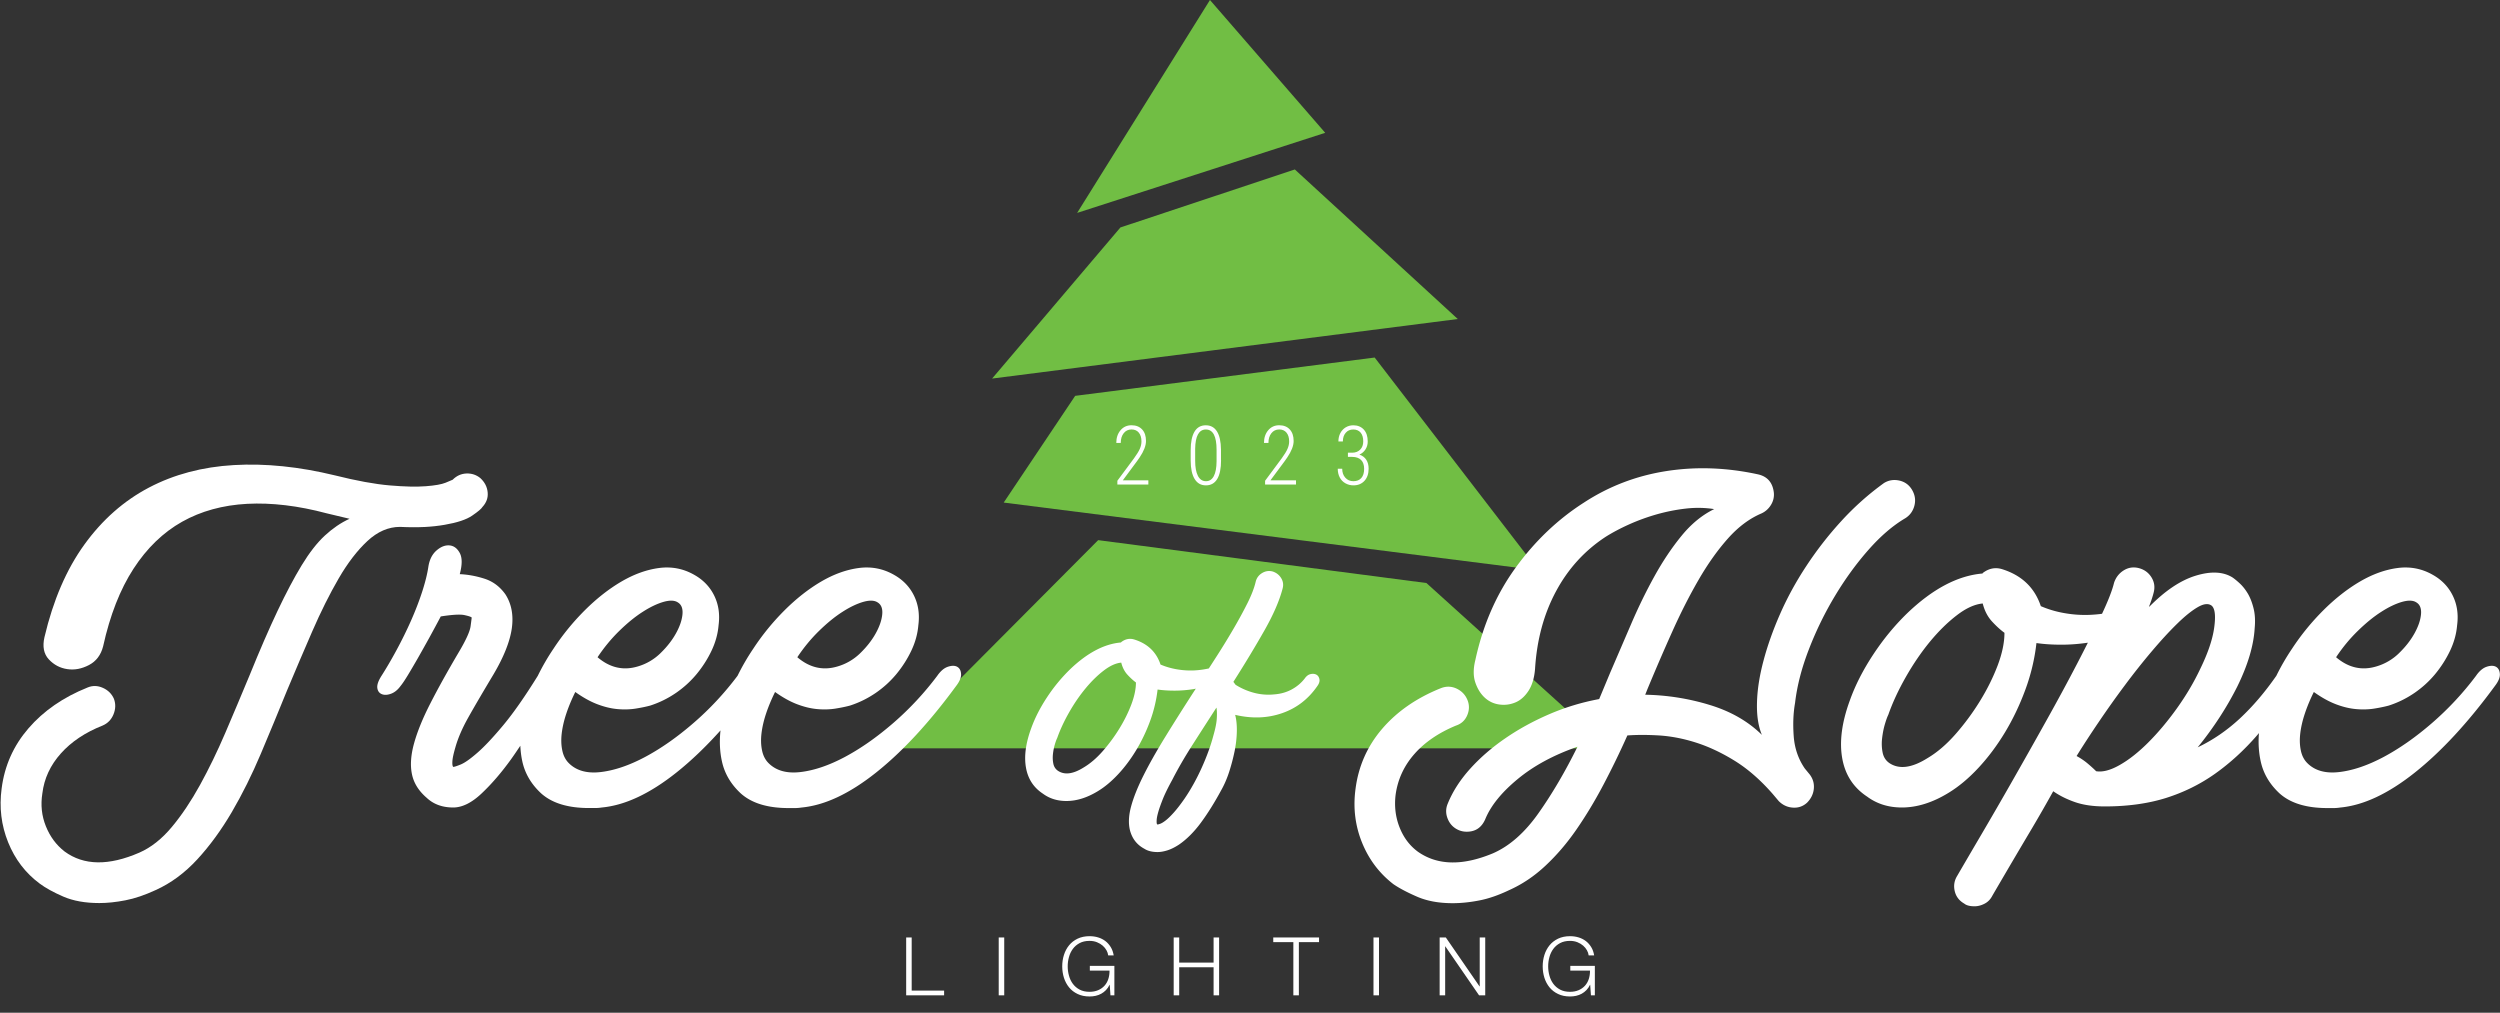 <svg xmlns="http://www.w3.org/2000/svg" xml:space="preserve" id="Layer_1" x="0" y="0" style="enable-background:new 0 0 612.11 247.97" version="1.1" viewBox="0 0 612.11 247.97">
  <rect x="0" y="0" width="612.11" height="247.97" fill="#333333" stroke="none"/>
  <style>
    .letter-fill{fill:#ffffff;filter: drop-shadow(0px 0px 3px rgb(255 255 255 / 0.5));}
  </style>
  <path id="tree" d="m296.25 0-32.52 52.13 60.74-19.61zm20.78 41.49-42.7 14.2-31.42 37 114.02-14.58zm-53.78 55.43-17.5 26.13 130.9 16.6-40.07-52.11zm86 45.83 44.8 40.48H218.14l50.74-50.98z" style="fill:#71be44"/>
  <g id="tree-of-hope">
    <path d="M103.99 129.03c1.73-.09 3.34-.27 4.85-.53 3.1-.53 5.36-1.28 6.78-2.26 1.42-.97 2.26-1.68 2.52-2.13.97-1.06 1.4-2.26 1.26-3.59-.13-1.33-.73-2.48-1.79-3.46-.98-.8-2.11-1.17-3.39-1.13-1.29.05-2.41.55-3.39 1.53-.18.09-.75.33-1.73.73-.98.4-2.59.69-4.85.86-2.26.18-5.21.11-8.84-.2s-8.11-1.13-13.42-2.46c-8.77-2.13-17.01-2.97-24.72-2.52-7.71.44-14.64 2.28-20.8 5.51-6.16 3.24-11.43 7.89-15.81 13.95-4.39 6.07-7.64 13.62-9.77 22.66-.53 2.3-.18 4.12 1.06 5.45s2.75 2.13 4.52 2.39c1.77.27 3.54-.07 5.32-1 1.77-.93 2.92-2.46 3.46-4.58 1.68-7.62 4.16-13.95 7.44-19 3.28-5.05 7.24-8.88 11.89-11.5 4.65-2.61 9.97-4.07 15.95-4.39 5.98-.31 12.47.46 19.47 2.33l5.58 1.33c-2.13.98-4.14 2.35-6.05 4.12-1.91 1.77-3.79 4.19-5.65 7.24-1.86 3.06-3.83 6.78-5.91 11.16-2.08 4.39-4.36 9.63-6.84 15.75-1.95 4.7-3.92 9.37-5.91 14.02-1.99 4.65-4.08 8.95-6.25 12.89-2.17 3.94-4.47 7.38-6.91 10.3-2.44 2.92-5.07 5-7.91 6.25-7.53 3.28-13.64 3.19-18.34-.27-2.04-1.59-3.57-3.65-4.58-6.18-1.02-2.53-1.31-5.21-.86-8.04.44-3.63 1.95-6.89 4.52-9.77 2.57-2.88 5.98-5.16 10.23-6.84 1.24-.53 2.13-1.44 2.66-2.72.53-1.28.58-2.54.13-3.79-.53-1.24-1.44-2.15-2.72-2.72-1.29-.58-2.55-.6-3.79-.07-5.94 2.39-10.74 5.71-14.42 9.97-3.68 4.25-5.87 9.17-6.58 14.75-.62 4.61-.09 8.99 1.59 13.16 1.68 4.16 4.25 7.53 7.71 10.1 1.42 1.06 3.34 2.13 5.78 3.19 2.44 1.06 5.38 1.59 8.84 1.59 1.95 0 4.07-.22 6.38-.67 2.3-.44 4.78-1.29 7.44-2.52 3.72-1.68 7.11-4.19 10.17-7.51 3.06-3.32 5.87-7.18 8.44-11.56 2.57-4.39 4.94-9.15 7.11-14.29 2.17-5.14 4.32-10.32 6.44-15.55 2.04-4.87 4.1-9.7 6.18-14.48 2.08-4.78 4.23-9.08 6.44-12.89 2.21-3.81 4.56-6.86 7.04-9.17 2.48-2.3 5.14-3.46 7.97-3.46 2.31.11 4.33.11 6.06.02z" class="letter-fill"/>
    <path d="M234.35 163.25c-.58-.31-1.33-.31-2.26 0-.93.31-1.79 1.04-2.59 2.19-3.19 4.25-6.78 8.11-10.76 11.56s-7.93 6.22-11.83 8.31c-3.9 2.08-7.53 3.32-10.9 3.72-3.37.4-5.98-.33-7.84-2.19-.8-.8-1.33-1.84-1.59-3.12-.27-1.28-.31-2.68-.13-4.19.18-1.5.55-3.12 1.13-4.85.58-1.73 1.31-3.48 2.19-5.25 1.86 1.33 3.65 2.33 5.38 2.99s3.39 1.06 4.98 1.2 3.08.09 4.45-.13 2.55-.47 3.52-.73c2.21-.71 4.3-1.73 6.25-3.06 1.95-1.33 3.65-2.88 5.12-4.65 1.46-1.77 2.68-3.67 3.65-5.71.97-2.04 1.55-4.12 1.73-6.25.35-2.66 0-5.07-1.06-7.24s-2.7-3.88-4.92-5.12c-2.66-1.51-5.51-2.06-8.57-1.66-3.06.4-6.14 1.51-9.24 3.32-3.1 1.82-6.09 4.17-8.97 7.04-2.88 2.88-5.43 6-7.64 9.37a56.31 56.31 0 0 0-3.86 6.65c-3.19 4.25-6.77 8.1-10.76 11.55-3.99 3.46-7.93 6.22-11.83 8.31-3.9 2.08-7.53 3.32-10.9 3.72-3.37.4-5.98-.33-7.84-2.19-.8-.8-1.33-1.84-1.59-3.12-.27-1.28-.31-2.68-.13-4.19.18-1.5.55-3.12 1.13-4.85.58-1.73 1.31-3.48 2.19-5.25 1.86 1.33 3.65 2.33 5.38 2.99s3.39 1.06 4.98 1.2 3.08.09 4.45-.13 2.55-.47 3.52-.73c2.21-.71 4.3-1.73 6.25-3.06 1.95-1.33 3.65-2.88 5.12-4.65 1.46-1.77 2.68-3.67 3.65-5.71.97-2.04 1.55-4.12 1.73-6.25.35-2.66 0-5.07-1.06-7.24s-2.7-3.88-4.92-5.12c-2.66-1.51-5.51-2.06-8.57-1.66-3.06.4-6.14 1.51-9.24 3.32-3.1 1.82-6.09 4.17-8.97 7.04-2.88 2.88-5.43 6-7.64 9.37a55.65 55.65 0 0 0-3.86 6.66c-3.18 5.13-6.02 9.18-8.49 12.14-2.48 2.97-4.58 5.21-6.31 6.71-1.73 1.51-3.08 2.46-4.05 2.86-.98.4-1.59.6-1.86.6-.18-.18-.25-.64-.2-1.4.04-.75.29-1.88.73-3.39.62-2.21 1.66-4.63 3.12-7.24 1.46-2.61 3.52-6.13 6.18-10.57 2.57-4.34 4.07-8.13 4.52-11.36.44-3.23-.09-6-1.59-8.31-1.33-1.86-3.01-3.12-5.05-3.79-2.04-.66-4.08-1.04-6.11-1.13.62-2.3.62-4.03 0-5.18-.62-1.15-1.46-1.77-2.52-1.86-1.06-.09-2.13.33-3.19 1.26-1.06.93-1.73 2.28-1.99 4.05-.27 1.77-.78 3.81-1.53 6.11-.75 2.3-1.66 4.65-2.72 7.04a101.96 101.96 0 0 1-3.46 7.04c-1.24 2.3-2.48 4.43-3.72 6.38-.8 1.24-1.15 2.24-1.06 2.99.09.75.44 1.26 1.06 1.53s1.37.25 2.26-.07c.88-.31 1.68-.95 2.39-1.93.44-.53 1.04-1.42 1.79-2.66.75-1.24 1.57-2.64 2.46-4.19.88-1.55 1.81-3.21 2.79-4.98.97-1.77 1.9-3.5 2.79-5.18 2.83-.44 4.76-.55 5.78-.33 1.02.22 1.62.42 1.79.6 0 .09-.09.8-.27 2.13-.18 1.33-1.2 3.54-3.06 6.64-2.66 4.52-4.92 8.59-6.78 12.23-1.86 3.63-3.19 6.89-3.99 9.77-.8 2.88-.98 5.4-.53 7.57.44 2.17 1.64 4.1 3.59 5.78 1.68 1.59 3.85 2.39 6.51 2.39 2.21 0 4.54-1.15 6.98-3.46 2.44-2.3 4.8-5.05 7.11-8.24.81-1.12 1.57-2.27 2.35-3.42.06 1.34.22 2.66.51 3.95.66 2.92 2.19 5.49 4.58 7.71 2.66 2.39 6.56 3.59 11.69 3.59h1.59c.53 0 1.06-.05 1.59-.13 5.67-.53 11.76-3.39 18.27-8.57 3.59-2.85 7.18-6.3 10.78-10.3-.29 2.68-.18 5.25.38 7.71.66 2.92 2.19 5.49 4.58 7.71 2.66 2.39 6.56 3.59 11.69 3.59h1.59c.53 0 1.06-.05 1.59-.13 5.67-.53 11.76-3.39 18.27-8.57s13.04-12.25 19.6-21.2c.88-1.15 1.28-2.15 1.2-2.99-.06-.82-.39-1.4-.96-1.71zm-33.82-8.77c1.95-1.9 3.85-3.46 5.71-4.65 1.86-1.2 3.57-2.01 5.12-2.46 1.55-.44 2.72-.4 3.52.13.88.53 1.26 1.51 1.13 2.92-.13 1.42-.66 2.97-1.59 4.65-.93 1.68-2.19 3.3-3.79 4.85a13.207 13.207 0 0 1-5.58 3.26c-3.54 1.06-6.82.31-9.83-2.26 1.59-2.39 3.36-4.53 5.31-6.44zm-48.91 0c1.95-1.9 3.85-3.46 5.71-4.65 1.86-1.2 3.57-2.01 5.12-2.46 1.55-.44 2.72-.4 3.52.13.88.53 1.26 1.51 1.13 2.92-.13 1.42-.66 2.97-1.59 4.65-.93 1.68-2.19 3.3-3.79 4.85a13.207 13.207 0 0 1-5.58 3.26c-3.54 1.06-6.82.31-9.83-2.26 1.59-2.39 3.36-4.53 5.31-6.44zm170.67 10.7c-.39-.21-.86-.25-1.4-.13-.54.12-1.02.48-1.44 1.08-.84 1.08-1.89 1.97-3.15 2.66-1.26.69-2.67 1.1-4.23 1.22-1.68.18-3.33.06-4.95-.36s-3.15-1.08-4.59-1.98l-.54-.72c2.82-4.44 5.34-8.61 7.56-12.52 2.22-3.9 3.72-7.35 4.5-10.36.24-.9.12-1.74-.36-2.52s-1.17-1.32-2.07-1.62c-.9-.24-1.76-.12-2.57.36-.81.48-1.34 1.17-1.58 2.07-.36 1.56-1.04 3.33-2.03 5.31-.99 1.98-2.16 4.13-3.51 6.44-1.35 2.31-2.82 4.7-4.41 7.16l-1.54 2.39c-1.15.26-2.36.43-3.63.49-1.38.06-2.78-.03-4.19-.27-1.41-.24-2.75-.63-4.01-1.17-1.02-3.06-3.15-5.1-6.39-6.12-1.14-.36-2.22-.15-3.24.63 0 .06-.03.09-.09.09-4.08.36-8.23 2.55-12.43 6.57a41.05 41.05 0 0 0-5.67 6.89c-1.68 2.55-2.97 5.09-3.87 7.61-1.32 3.6-1.74 6.79-1.26 9.55.48 2.76 1.86 4.89 4.14 6.39 1.62 1.2 3.54 1.8 5.76 1.8 2.52 0 5.1-.81 7.74-2.43 1.68-1.02 3.33-2.4 4.95-4.14s3.09-3.71 4.41-5.9c1.32-2.19 2.45-4.55 3.38-7.07.93-2.52 1.54-5.1 1.85-7.75 1.26.18 2.64.27 4.14.27 1.5 0 3.03-.12 4.59-.36.21-.03.41-.09.62-.12-.03.04-.05.08-.08.12-2.76 4.26-5.22 8.15-7.38 11.66s-3.95 6.68-5.36 9.5c-1.41 2.82-2.42 5.34-3.02 7.56-.6 2.22-.69 4.17-.27 5.85.54 2.04 1.71 3.54 3.51 4.5.84.54 1.92.81 3.24.81.72 0 1.52-.14 2.39-.41.87-.27 1.82-.74 2.84-1.4 1.92-1.32 3.72-3.12 5.4-5.4 1.68-2.28 3.33-4.92 4.95-7.92.78-1.38 1.44-2.91 1.98-4.59.54-1.68.97-3.35 1.31-5 .33-1.65.51-3.26.54-4.82.03-1.56-.11-2.91-.41-4.05 4.08.96 7.91.83 11.48-.41 3.57-1.23 6.47-3.47 8.69-6.71.42-.6.57-1.16.45-1.67-.11-.49-.36-.85-.75-1.06zm-45.3 7.33c-.75 1.98-1.73 3.95-2.93 5.9-1.2 1.95-2.55 3.78-4.05 5.49-1.5 1.71-3.06 3.05-4.68 4.01-2.58 1.62-4.68 1.89-6.3.81-.6-.42-.98-1-1.13-1.76-.15-.75-.18-1.53-.09-2.34s.24-1.58.45-2.3c.21-.72.41-1.26.59-1.62.72-2.04 1.7-4.14 2.93-6.3 1.23-2.16 2.57-4.11 4.01-5.85 1.44-1.74 2.93-3.2 4.46-4.37 1.53-1.17 2.96-1.82 4.28-1.94.3 1.2.81 2.19 1.53 2.97.72.78 1.41 1.41 2.07 1.89-.01 1.63-.39 3.43-1.14 5.41zm20.94 3.34c-.06 1.08-.33 2.46-.81 4.14-.66 2.52-1.62 5.18-2.88 7.97-1.26 2.79-2.67 5.33-4.23 7.61-.96 1.38-1.82 2.49-2.57 3.33-.75.84-1.41 1.49-1.98 1.94-.57.45-1.04.73-1.4.86-.36.12-.57.18-.63.18-.06 0-.12-.06-.18-.18-.06-.18-.07-.51-.04-.99.03-.48.17-1.14.41-1.98.24-.84.62-1.89 1.12-3.15.51-1.26 1.28-2.82 2.3-4.68 1.38-2.7 3.03-5.55 4.95-8.55 1.92-3 3.87-6.03 5.85-9.1.12.65.15 1.52.09 2.6zm145.01-16.98c1.77-4.56 3.9-8.9 6.38-13.02 2.48-4.12 5.2-7.86 8.17-11.23 2.97-3.37 5.96-5.93 8.97-7.71 1.15-.71 1.9-1.73 2.26-3.06.35-1.33.18-2.61-.53-3.85-.71-1.24-1.75-2.01-3.12-2.33-1.37-.31-2.64-.11-3.79.6a68.072 68.072 0 0 0-10.5 9.37 87.57 87.57 0 0 0-8.57 11.03c-2.53 3.85-4.65 7.75-6.38 11.69-1.73 3.94-3.08 7.75-4.05 11.43-.98 3.68-1.51 7.09-1.59 10.23-.09 3.15.31 5.78 1.2 7.91-3.37-3.32-7.64-5.77-12.82-7.34a57.4 57.4 0 0 0-15.75-2.49l.53-1.33c1.95-4.7 3.96-9.37 6.05-14.02 2.08-4.65 4.25-8.92 6.51-12.82 2.26-3.9 4.65-7.26 7.18-10.1 2.53-2.83 5.25-4.87 8.17-6.11.97-.44 1.75-1.13 2.33-2.06.58-.93.82-1.93.73-2.99-.27-2.48-1.55-3.99-3.85-4.52-7.71-1.68-15.22-1.95-22.53-.8-7.31 1.15-14.02 3.72-20.13 7.71-6.38 4.08-11.94 9.37-16.68 15.88-4.74 6.51-8.04 14.07-9.9 22.66-.53 2.13-.53 3.97 0 5.52.53 1.55 1.31 2.79 2.33 3.72 1.02.93 2.21 1.48 3.59 1.66 1.37.18 2.68 0 3.92-.53 1.24-.53 2.3-1.48 3.19-2.85.88-1.37 1.42-3.17 1.59-5.38.44-7.09 2.15-13.4 5.12-18.94 2.97-5.54 7.02-9.99 12.16-13.36 1.68-1.06 3.61-2.08 5.78-3.06 2.17-.97 4.43-1.79 6.78-2.46 2.35-.66 4.72-1.13 7.11-1.4 2.39-.27 4.7-.22 6.91.13-2.92 1.42-5.58 3.59-7.97 6.51-2.39 2.92-4.61 6.23-6.64 9.9-2.04 3.68-3.94 7.57-5.71 11.69-1.77 4.12-3.5 8.13-5.18 12.03l-2.66 6.38c-4.25.79-8.33 2.03-12.23 3.71-3.9 1.68-7.49 3.65-10.76 5.9-3.28 2.25-6.14 4.73-8.57 7.42-2.44 2.7-4.28 5.54-5.51 8.55-.53 1.24-.53 2.49 0 3.78.53 1.28 1.42 2.18 2.66 2.72.62.27 1.28.4 1.99.4 2.13 0 3.63-1.02 4.52-3.05 1.33-3.27 3.96-6.54 7.91-9.81 3.94-3.27 8.84-5.92 14.68-7.95-3.01 6.1-6.2 11.53-9.57 16.3-3.37 4.77-7.09 8.04-11.16 9.81-7.44 3.09-13.55 2.96-18.34-.4-2.04-1.5-3.54-3.51-4.52-6.03-.98-2.52-1.29-5.19-.93-8.02.53-3.71 2.06-7 4.58-9.87 2.52-2.87 5.91-5.19 10.17-6.96 1.33-.44 2.26-1.3 2.79-2.58.53-1.28.53-2.54 0-3.78-.53-1.24-1.42-2.14-2.66-2.72-1.24-.57-2.53-.6-3.85-.07-5.94 2.39-10.72 5.71-14.35 9.95-3.63 4.24-5.8 9.15-6.51 14.71-.62 4.59-.09 8.97 1.59 13.12 1.68 4.15 4.25 7.55 7.71 10.21 1.42.97 3.34 1.99 5.78 3.05 2.44 1.06 5.34 1.59 8.7 1.59 2.04 0 4.21-.22 6.51-.67 2.3-.44 4.74-1.29 7.31-2.52 3.19-1.42 6.16-3.41 8.9-5.98 2.75-2.57 5.27-5.51 7.57-8.84 2.3-3.32 4.5-6.96 6.58-10.9 2.08-3.94 4.05-7.99 5.91-12.16 2.3-.17 4.89-.17 7.77 0 2.88.18 5.87.75 8.97 1.73 3.1.98 6.27 2.46 9.5 4.45 3.23 1.99 6.36 4.72 9.37 8.17l1.46 1.73c.97.97 2.13 1.51 3.46 1.59 1.33.09 2.48-.31 3.46-1.2.97-.98 1.53-2.11 1.66-3.39s-.2-2.46-1-3.52l-1.2-1.46c-1.59-2.3-2.5-4.94-2.72-7.9-.22-2.97-.11-5.69.33-8.17.5-4.26 1.65-8.67 3.43-13.23zm168.17 4.38c-.58-.31-1.33-.31-2.26 0-.93.31-1.79 1.04-2.59 2.19A74.22 74.22 0 0 1 595.5 177c-3.99 3.46-7.93 6.22-11.83 8.31-3.9 2.08-7.53 3.32-10.9 3.72-3.37.4-5.98-.33-7.84-2.19-.8-.8-1.33-1.84-1.59-3.12-.27-1.28-.31-2.68-.13-4.19.18-1.5.55-3.12 1.13-4.85.58-1.73 1.31-3.48 2.19-5.25 1.86 1.33 3.66 2.33 5.38 2.99s3.39 1.06 4.98 1.2 3.08.09 4.45-.13 2.55-.47 3.52-.73c2.21-.71 4.3-1.73 6.25-3.06 1.95-1.33 3.65-2.88 5.12-4.65 1.46-1.77 2.68-3.67 3.65-5.71.97-2.04 1.55-4.12 1.73-6.25.35-2.66 0-5.07-1.06-7.24s-2.7-3.88-4.92-5.12c-2.66-1.51-5.52-2.06-8.57-1.66-3.06.4-6.14 1.51-9.24 3.32-3.1 1.82-6.09 4.17-8.97 7.04-2.88 2.88-5.43 6-7.64 9.37a55.65 55.65 0 0 0-3.86 6.66c-2.83 4.07-5.82 7.56-8.96 10.48-3.15 2.92-6.58 5.27-10.3 7.04 1.95-2.39 3.74-4.85 5.38-7.38a77.78 77.78 0 0 0 4.32-7.51c2.57-5.23 3.99-9.97 4.25-14.22.18-1.86.09-3.5-.27-4.92-.35-1.42-.82-2.61-1.39-3.59-.58-.97-1.22-1.79-1.93-2.46-.71-.66-1.33-1.17-1.86-1.53-2.3-1.42-5.32-1.55-9.04-.4-3.68 1.14-7.45 3.67-11.31 7.59a.487.487 0 0 0-.04-.11c.49-1.24.86-2.36 1.11-3.36.35-1.33.18-2.57-.53-3.72-.71-1.15-1.73-1.9-3.06-2.26-1.33-.35-2.57-.18-3.72.53-1.15.71-1.95 1.73-2.39 3.06-.43 1.79-1.41 4.32-2.94 7.58-.94.13-1.91.21-2.9.26-2.04.09-4.1-.04-6.18-.4-2.08-.35-4.05-.93-5.91-1.73-1.51-4.52-4.65-7.53-9.44-9.04-1.68-.53-3.28-.22-4.78.93 0 .09-.05.13-.13.13-6.03.53-12.14 3.77-18.34 9.7-3.1 3.01-5.89 6.4-8.37 10.17-2.48 3.77-4.39 7.51-5.71 11.23-1.95 5.32-2.57 10.01-1.86 14.09.71 4.08 2.75 7.22 6.11 9.43 2.39 1.77 5.23 2.66 8.5 2.66 3.72 0 7.53-1.2 11.43-3.59 2.48-1.51 4.92-3.54 7.31-6.11 2.39-2.57 4.56-5.47 6.51-8.7 1.95-3.23 3.61-6.71 4.98-10.43 1.37-3.72 2.28-7.53 2.72-11.43 1.86.27 3.9.4 6.11.4 2.12 0 4.28-.17 6.48-.49-.83 1.64-1.69 3.34-2.63 5.14-2.3 4.43-4.83 9.1-7.58 14.02-2.74 4.92-5.47 9.75-8.17 14.49s-5.25 9.15-7.64 13.22c-2.39 4.07-4.39 7.49-5.98 10.23-.71 1.15-.91 2.39-.6 3.72.31 1.33 1.09 2.35 2.33 3.06.53.44 1.37.66 2.52.66.8 0 1.59-.2 2.39-.6.8-.4 1.42-1 1.86-1.79.35-.62 1-1.73 1.93-3.32.93-1.59 2.06-3.52 3.39-5.78 1.33-2.26 2.84-4.81 4.52-7.64 1.68-2.84 3.41-5.85 5.18-9.04 1.51 1.06 3.28 1.95 5.32 2.66 2.04.71 4.47 1.06 7.31 1.06 5.58 0 10.56-.69 14.95-2.06 4.38-1.38 8.42-3.37 12.09-5.98 3.67-2.61 7.11-5.76 10.3-9.44.13-.16.27-.32.4-.48-.2 2.45-.05 4.8.46 7.06.66 2.92 2.19 5.49 4.58 7.71 2.66 2.39 6.56 3.59 11.69 3.59h1.59c.53 0 1.06-.05 1.59-.13 5.67-.53 11.76-3.39 18.27-8.57s13.04-12.25 19.6-21.2c.88-1.15 1.28-2.15 1.2-2.99-.06-.82-.39-1.4-.96-1.71zm-33.82-8.77c1.95-1.9 3.85-3.46 5.71-4.65 1.86-1.2 3.57-2.01 5.12-2.46 1.55-.44 2.72-.4 3.52.13.88.53 1.26 1.51 1.13 2.92-.13 1.42-.66 2.97-1.59 4.65-.93 1.68-2.19 3.3-3.79 4.85a13.207 13.207 0 0 1-5.58 3.26c-3.54 1.06-6.82.31-9.83-2.26 1.58-2.39 3.35-4.53 5.31-6.44zm-88.17 8.44c-1.11 2.92-2.55 5.83-4.32 8.7a60.342 60.342 0 0 1-5.98 8.11c-2.22 2.53-4.52 4.5-6.91 5.91-3.81 2.39-6.91 2.79-9.3 1.2-.89-.62-1.44-1.48-1.66-2.59-.22-1.11-.27-2.26-.13-3.46s.35-2.33.66-3.39c.31-1.06.6-1.86.86-2.39 1.06-3.01 2.5-6.11 4.32-9.3 1.82-3.19 3.79-6.07 5.91-8.64 2.13-2.57 4.32-4.72 6.58-6.45s4.36-2.68 6.31-2.86c.44 1.77 1.2 3.23 2.26 4.39 1.06 1.15 2.08 2.08 3.06 2.79 0 2.4-.56 5.05-1.66 7.98zm36.87 18.87c-2.39 2.39-4.72 4.23-6.98 5.51-2.26 1.29-4.19 1.79-5.78 1.53-.62-.62-1.33-1.26-2.13-1.93-.8-.67-1.68-1.26-2.66-1.79 1.59-2.57 3.41-5.36 5.45-8.37 2.04-3.01 4.16-6 6.38-8.97 2.21-2.97 4.43-5.76 6.64-8.37 2.21-2.61 4.27-4.85 6.18-6.71 1.9-1.86 3.59-3.21 5.05-4.05 1.46-.84 2.59-.95 3.39-.33.8.71 1 2.5.6 5.38s-1.53 6.22-3.39 10.03c-1.59 3.37-3.52 6.62-5.78 9.77-2.25 3.14-4.58 5.91-6.97 8.3z" class="letter-fill"/>
  </g>
  <path id="lighting" d="M223.22 229.53v13.02h7.94v1.15h-9.29v-14.17h1.35zm22.66 0v14.17h-1.35v-14.17h1.35zm26.01 14.17-.18-2.58h-.04c-.24.5-.53.94-.88 1.3-.35.36-.74.66-1.16.89-.42.23-.88.4-1.36.51-.48.11-.98.16-1.5.16-1.11 0-2.09-.2-2.93-.61-.84-.4-1.54-.94-2.09-1.62s-.97-1.46-1.25-2.34c-.28-.89-.42-1.82-.42-2.8s.14-1.91.42-2.8c.28-.89.7-1.67 1.25-2.35s1.25-1.22 2.09-1.63c.84-.4 1.82-.61 2.93-.61.74 0 1.44.1 2.1.3.66.2 1.25.5 1.77.89.52.4.95.89 1.31 1.47.36.58.6 1.26.73 2.04h-1.35c-.04-.41-.18-.82-.41-1.24s-.54-.8-.93-1.14c-.39-.34-.86-.62-1.4-.84-.54-.22-1.15-.33-1.83-.33-.94 0-1.75.18-2.42.54-.67.36-1.23.83-1.66 1.42s-.75 1.25-.95 2c-.21.74-.31 1.5-.31 2.28 0 .77.1 1.53.31 2.27.2.75.52 1.42.95 2s.98 1.06 1.66 1.42 1.48.54 2.42.54c.78 0 1.48-.13 2.09-.39.62-.26 1.13-.62 1.56-1.08.42-.46.74-1.01.95-1.65s.31-1.33.3-2.08h-4.82v-1.15h6.01v7.21h-.96zm16.83-14.17v6.15h8.42v-6.15h1.35v14.17h-1.35v-6.87h-8.42v6.87h-1.35v-14.17h1.35zm34.24 0v1.15h-4.94v13.02h-1.35v-13.02h-4.92v-1.15h11.21zm14.68 0v14.17h-1.35v-14.17h1.35zm16.36 0 8.26 11.99h.04v-11.99h1.35v14.17h-1.51l-8.26-11.99h-.04v11.99h-1.35v-14.17H354zm35.53 14.17-.18-2.58h-.04c-.24.5-.53.94-.88 1.3-.35.36-.74.66-1.16.89-.42.23-.88.4-1.36.51-.48.11-.98.16-1.5.16-1.11 0-2.09-.2-2.93-.61-.84-.4-1.54-.94-2.09-1.62s-.97-1.46-1.25-2.34c-.28-.89-.42-1.82-.42-2.8s.14-1.91.42-2.8c.28-.89.7-1.67 1.25-2.35s1.25-1.22 2.09-1.63c.84-.4 1.82-.61 2.93-.61.74 0 1.44.1 2.1.3.66.2 1.25.5 1.77.89.52.4.95.89 1.31 1.47.36.58.6 1.26.73 2.04h-1.35c-.04-.41-.18-.82-.41-1.24s-.54-.8-.93-1.14c-.39-.34-.86-.62-1.4-.84-.54-.22-1.15-.33-1.83-.33-.94 0-1.75.18-2.42.54-.67.36-1.23.83-1.66 1.42s-.75 1.25-.95 2c-.21.74-.31 1.5-.31 2.28 0 .77.1 1.53.31 2.27.2.75.52 1.42.95 2s.98 1.06 1.66 1.42 1.48.54 2.42.54c.78 0 1.48-.13 2.09-.39.62-.26 1.13-.62 1.56-1.08.42-.46.74-1.01.95-1.65s.31-1.33.3-2.08h-4.82v-1.15h6.01v7.21h-.96z" class="letter-fill"/>
  <path id="_x32_023" d="M281.17 118.64h-7.59v-.93l4.07-5.49c.68-.94 1.16-1.71 1.43-2.33.27-.62.4-1.22.4-1.81 0-.9-.21-1.61-.64-2.14-.43-.53-1.02-.79-1.78-.79-.81 0-1.45.31-1.93.92-.48.61-.72 1.41-.72 2.38h-1.09c0-1.25.34-2.28 1.03-3.1.69-.82 1.59-1.23 2.7-1.23 1.09 0 1.95.34 2.59 1.02.64.68.95 1.62.95 2.83 0 1.15-.52 2.49-1.55 4.02l-.63.9-3.5 4.72h6.26v1.03zm17.8-5.97c0 2.03-.31 3.57-.94 4.61-.63 1.04-1.55 1.56-2.77 1.56-1.21 0-2.12-.52-2.76-1.56s-.96-2.54-.97-4.5v-2.52c0-1.99.31-3.51.93-4.56.62-1.05 1.55-1.57 2.77-1.57 1.21 0 2.12.51 2.75 1.52.63 1.01.95 2.49.97 4.43v2.59zm-1.1-2.56c0-1.64-.22-2.87-.65-3.7-.44-.83-1.09-1.25-1.97-1.25-.85 0-1.49.4-1.93 1.19s-.67 1.98-.69 3.55v2.9c0 1.6.22 2.83.67 3.71.45.87 1.11 1.31 1.97 1.31.84 0 1.48-.41 1.92-1.24.44-.83.67-2.04.68-3.65v-2.82zm19.47 8.53h-7.59v-.93l4.07-5.49c.68-.94 1.16-1.71 1.42-2.33.27-.62.4-1.22.4-1.81 0-.9-.21-1.61-.64-2.14-.43-.53-1.02-.79-1.78-.79-.81 0-1.45.31-1.93.92-.48.61-.72 1.41-.72 2.38h-1.09c0-1.25.34-2.28 1.03-3.1.69-.82 1.59-1.23 2.7-1.23 1.09 0 1.95.34 2.58 1.02s.95 1.62.95 2.83c0 1.15-.52 2.49-1.55 4.02l-.63.9-3.5 4.72h6.26v1.03zm12.69-7.8h1.07c.8-.01 1.45-.26 1.94-.76.5-.5.74-1.17.74-2.01 0-.92-.21-1.64-.64-2.15s-1.03-.76-1.81-.76c-.76 0-1.38.27-1.84.81-.47.54-.7 1.25-.7 2.12h-1.09c0-.75.15-1.42.46-2.02s.74-1.07 1.3-1.42c.56-.34 1.19-.52 1.88-.52 1.07 0 1.93.35 2.58 1.05.64.7.96 1.67.96 2.92 0 .71-.18 1.35-.55 1.93-.37.58-.87 1-1.49 1.28.72.24 1.28.65 1.67 1.24.39.59.59 1.33.59 2.2 0 1.25-.34 2.24-1.02 2.98s-1.58 1.11-2.7 1.11c-.71 0-1.37-.17-1.97-.51s-1.06-.81-1.38-1.42-.49-1.32-.49-2.14h1.09c0 .89.25 1.62.76 2.19.51.57 1.17.86 1.98.86.83 0 1.48-.26 1.94-.78.46-.52.69-1.27.69-2.25 0-.94-.25-1.66-.74-2.16-.5-.5-1.22-.75-2.17-.76h-1.06v-1.03z" style="fill:#fff"/>
</svg>
